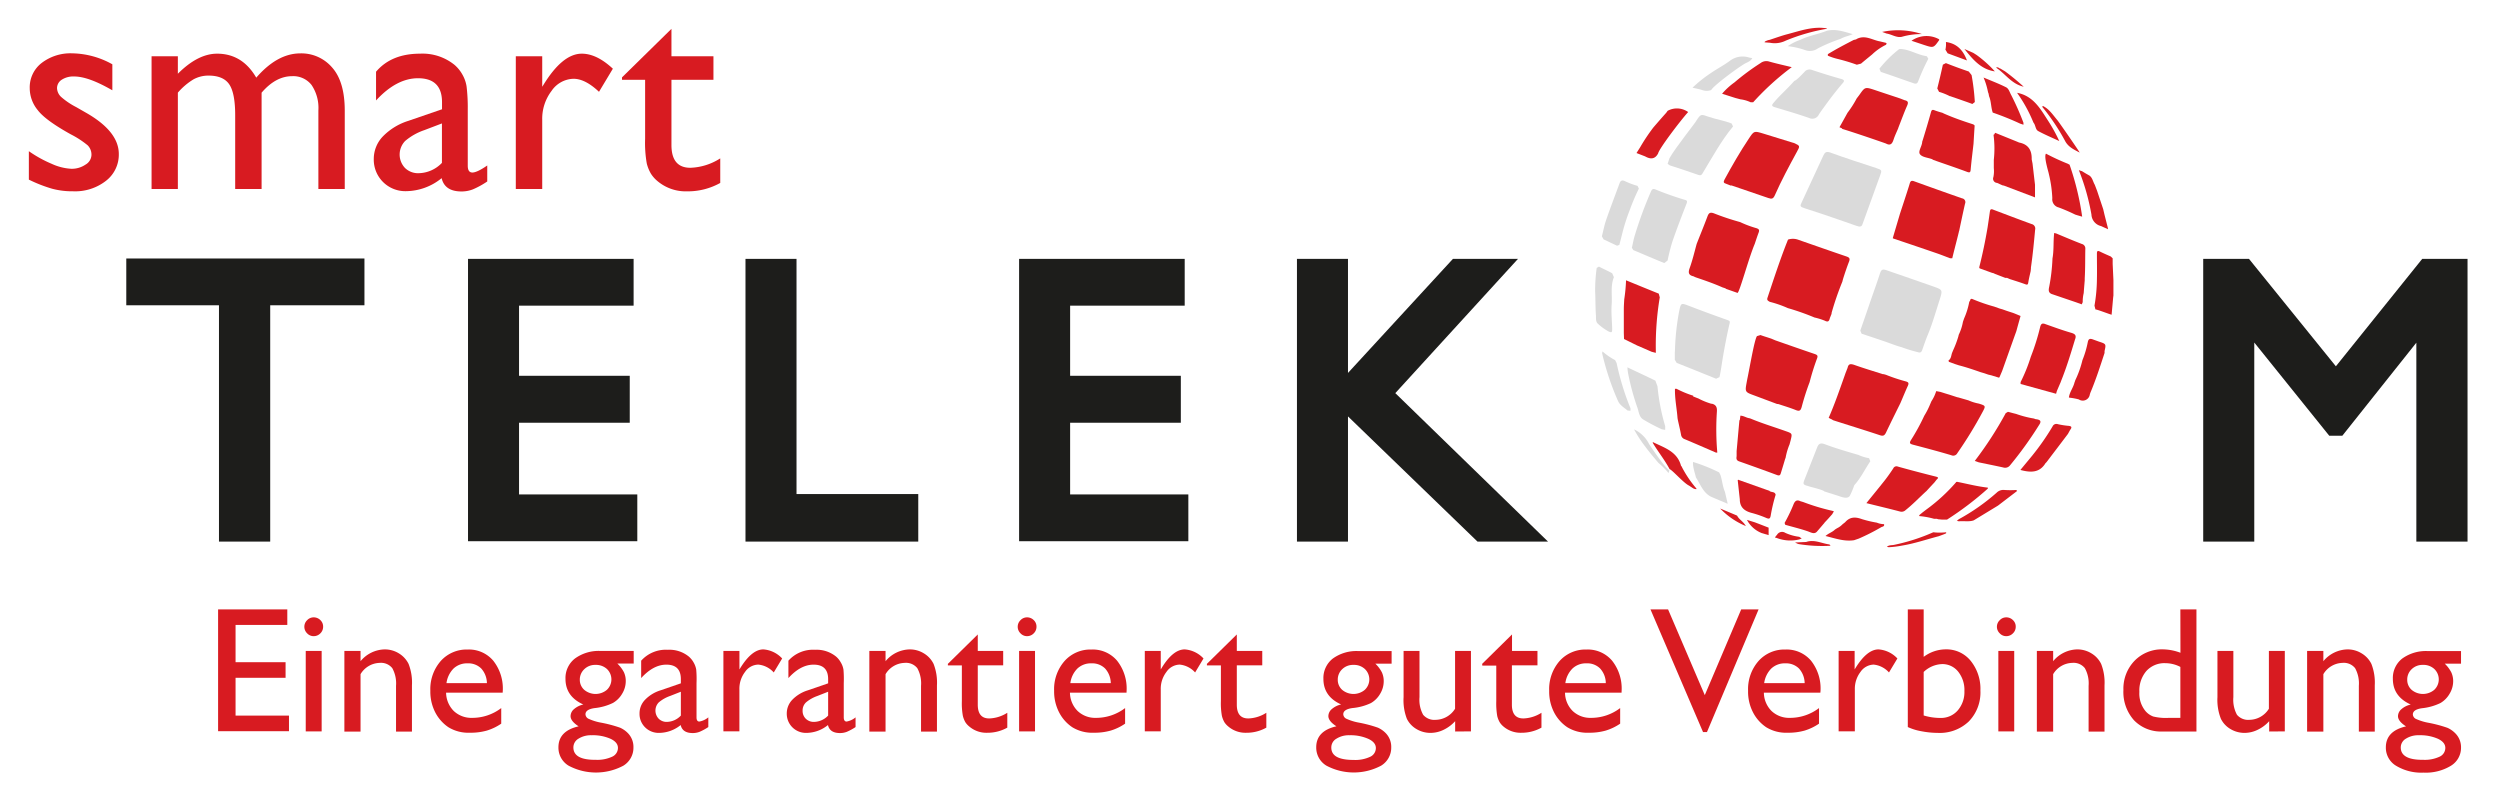 <?xml version="1.0" encoding="UTF-8"?>
<svg xmlns="http://www.w3.org/2000/svg" id="Ebene_1" data-name="Ebene 1" viewBox="0 0 595.28 190.95">
  <defs>
    <style>.cls-1,.cls-4{fill:#d81b21;}.cls-2{fill:#1d1d1b;}.cls-3{fill:#dadada;}.cls-3,.cls-4{fill-rule:evenodd;}.cls-5{fill:none;}</style>
  </defs>
  <path class="cls-1" d="M6.87,42.77V36a29.13,29.13,0,0,0,5.42,3A12.76,12.76,0,0,0,17,40.19a5.79,5.79,0,0,0,3.37-1,2.76,2.76,0,0,0,1.41-2.3,3.14,3.14,0,0,0-.91-2.29A21.8,21.8,0,0,0,16.88,32Q10.82,28.64,9,26.24A8.25,8.25,0,0,1,7.08,21a7.32,7.32,0,0,1,2.83-6,11.28,11.28,0,0,1,7.31-2.3,20.16,20.16,0,0,1,9.53,2.61v6.19C23,19.34,20,18.21,17.63,18.21a5.06,5.06,0,0,0-2.94.78A2.39,2.39,0,0,0,13.58,21a3,3,0,0,0,1,2.1,17.39,17.39,0,0,0,3.56,2.4l2.23,1.28q7.92,4.47,7.92,9.9a7.87,7.87,0,0,1-3.05,6.37,11.91,11.91,0,0,1-7.82,2.5,18.66,18.66,0,0,1-5-.61A34,34,0,0,1,6.87,42.77Z"></path>
  <path class="cls-1" d="M62.29,22.07V45H56V27.43q0-5.26-1.41-7.34T49.67,18a7.4,7.4,0,0,0-3.59.89,15.61,15.61,0,0,0-3.73,3.17V45H36.09V13.4h6.26v4.16q4.77-4.78,9.35-4.78,6,0,9.32,5.71,5-5.77,10.49-5.78a9.65,9.65,0,0,1,7.58,3.37q3,3.38,3,10.28V45H75.81V26.29a9.75,9.75,0,0,0-1.62-6.05,5.52,5.52,0,0,0-4.64-2.1Q65.66,18.14,62.29,22.07Z"></path>
  <path class="cls-1" d="M111.38,26V39.47c0,1.07.37,1.61,1.1,1.61s1.94-.56,3.54-1.68v3.81a20.13,20.13,0,0,1-3.42,1.88,7.48,7.48,0,0,1-2.7.5q-4,0-4.74-3.17a13.59,13.59,0,0,1-8.5,3.1A7.5,7.5,0,0,1,89,37.85a7.73,7.73,0,0,1,2.15-5.35,14.58,14.58,0,0,1,6.1-3.73l8-2.75V24.33c0-3.8-1.91-5.7-5.71-5.7q-5.13,0-10,5.29V17.08q3.65-4.3,10.48-4.3a12.09,12.09,0,0,1,8.22,2.68,8.53,8.53,0,0,1,1.86,2.29,8.25,8.25,0,0,1,1,2.85A42.41,42.41,0,0,1,111.38,26Zm-6.15,12.76V29.39L101,31a14,14,0,0,0-4.52,2.56A4.64,4.64,0,0,0,96.44,40a4.42,4.42,0,0,0,3.25,1.24A7.86,7.86,0,0,0,105.23,38.78Z"></path>
  <path class="cls-1" d="M129.11,13.4v7.26l.35-.55q4.53-7.33,9.07-7.33c2.37,0,4.83,1.19,7.4,3.58l-3.3,5.5c-2.18-2.06-4.2-3.1-6.06-3.1a6.51,6.51,0,0,0-5.24,2.89,10.92,10.92,0,0,0-2.22,6.85V45h-6.29V13.4Z"></path>
  <path class="cls-1" d="M148.11,18.42,159.88,6.87V13.4h10V19h-10V34.52q0,5.43,4.5,5.43a14,14,0,0,0,7.12-2.24v5.85a15.84,15.84,0,0,1-7.88,2,10.45,10.45,0,0,1-7.15-2.51A7.46,7.46,0,0,1,155,41.37a9.19,9.19,0,0,1-1-2.47,28.16,28.16,0,0,1-.39-5.83V19h-5.51Z"></path>
  <polygon class="cls-2" points="30.07 72.69 52.14 72.69 52.14 128.96 64.34 128.96 64.34 72.69 86.78 72.69 86.78 61.55 30.07 61.55 30.07 72.69"></polygon>
  <polygon class="cls-2" points="123.59 100.66 149.95 100.66 149.95 89.48 123.59 89.48 123.59 72.78 150.87 72.78 150.87 61.64 111.44 61.64 111.44 128.87 151.75 128.87 151.75 117.73 123.59 117.73 123.59 100.66"></polygon>
  <polygon class="cls-2" points="189.66 61.64 177.51 61.64 177.51 128.96 218.65 128.96 218.65 117.64 189.66 117.64 189.66 61.64"></polygon>
  <polygon class="cls-2" points="254.81 100.66 281.17 100.66 281.17 89.48 254.81 89.48 254.81 72.78 282.09 72.78 282.09 61.64 242.66 61.64 242.66 128.87 282.96 128.87 282.96 117.73 254.81 117.73 254.81 100.66"></polygon>
  <polygon class="cls-2" points="361.45 61.64 345.96 61.64 320.97 88.8 320.97 61.64 308.82 61.64 308.82 128.96 320.97 128.96 320.97 99.15 351.81 128.96 368.6 128.96 332.24 93.61 361.45 61.64"></polygon>
  <polygon class="cls-2" points="576.76 61.64 556.2 87.22 535.51 61.64 524.61 61.64 524.61 128.96 536.77 128.96 536.77 81.56 554.62 103.75 557.74 103.75 575.36 81.6 575.36 128.96 587.55 128.96 587.55 61.64 576.76 61.64"></polygon>
  <path class="cls-3" d="M456.87,83.91a36.73,36.73,0,0,1-4.11-1.25c-1.47-.39-2.88-1-4.32-1.47-1.72-.59-3.45-1.16-5.17-1.73l-.31-.75c.78-2.22,1.54-4.44,2.3-6.66s1.57-4.42,2.29-6.66c.38-1.21.61-1.41,1.79-1q5.49,1.89,11,3.82c2.17.77,2.24.81,1.59,2.93C461,74,460.17,77,459,79.8c-.46,1.12-.85,2.28-1.26,3.43-.15.43-.32.81-.88.68"></path>
  <path class="cls-3" d="M442.52,53.89l-.43-.1c-2.81-1-5.62-1.95-8.43-2.91-1.29-.44-2.59-.84-3.87-1.26s-1.22-.53-.72-1.58l5.09-11c.35-.75.69-1.07,1.71-.7,3.59,1.33,7.25,2.47,10.88,3.68,1.4.47,1.4.51.88,1.9q-2.1,5.73-4.16,11.5c-.15.44-.35.58-1,.51"></path>
  <path class="cls-3" d="M398.82,83.77a58.47,58.47,0,0,1,1-9.61c.45-2.11.44-2.06,2.46-1.29,3,1.16,6.06,2.27,9.1,3.36.47.17.59.29.45.82-.63,2.67-1.13,5.35-1.59,8-.27,1.58-.46,3.18-.81,4.75l-.81.38c-3.12-1.26-6.24-2.53-9.38-3.77l-.45-.75c0-.65,0-1.3,0-1.94"></path>
  <path class="cls-3" d="M388.57,59c.25-1.1.43-2.15.75-3.13a94.35,94.35,0,0,1,3.84-10.38c.29-.59.63-.53,1-.39a73.38,73.38,0,0,0,7.08,2.5c.48.14.56.31.36.85-1.17,3-2.32,6-3.36,9a44.3,44.3,0,0,0-1.16,4.57l-.79.62c-2.47-1-4.92-2.06-7.38-3.09Z"></path>
  <path class="cls-3" d="M434.35,117c0-.23-2.3-.85-3.25-1.08l-.61-.2c-1.15-.3-1.23-.45-.81-1.53l3-7.64c.32-.81.72-1.18,1.78-.8,2.63,1,5.35,1.78,8.05,2.57a9.72,9.72,0,0,0,2.54.78l.29.74c-1.29,1.89-2.26,4-3.82,5.7a18.57,18.57,0,0,1-1,2.41c-.4.84-1.48.61-2.7.15Z"></path>
  <path class="cls-3" d="M397.52,37.68c1.45-2.6,6.49-8.82,6.5-9.1,1-1.47,1-1.41,2.84-.77s3.69.89,5.46,1.59l.34.71c-2.8,3.38-4.88,7.23-7.16,11-.24.4-.4.78-1.07.55-2.26-.8-4.54-1.53-6.82-2.28l-.53-.36Z"></path>
  <path class="cls-3" d="M429.69,17.08a1.58,1.58,0,0,1,1.75-.43c2.3.77,4.63,1.49,7,2.16.8.23.75.51.32,1-1.45,1.69-2.81,3.45-4.11,5.25-.52.73-1.07,1.44-1.55,2.2a1.72,1.72,0,0,1-2.33.83c-2.66-.93-5.38-1.72-8.09-2.54-.64-.2-1-.36-.37-1.07,1.53-1.85,3.37-3.4,4.94-5.22.58-.13,2.05-1.78,2.48-2.19"></path>
  <path class="cls-3" d="M387.49,87.46c2.29,1.09,4.5,2.11,6.68,3.18l.5,1.36a49,49,0,0,0,1.83,9.46l0,.9-.8-.14a45.29,45.29,0,0,1-4.47-2.36c-1-.64-1-1.94-1.42-3a59.34,59.34,0,0,1-2.15-8,11.75,11.75,0,0,1-.15-1.46"></path>
  <path class="cls-3" d="M381.43,56.27c.34-1.35.6-2.73,1.05-4,1-2.89,2.09-5.73,3.14-8.58.21-.59.51-.89,1.21-.6a18,18,0,0,0,3.09,1.17l.31.65A50.13,50.13,0,0,0,388.07,50a45.14,45.14,0,0,0-1.82,5.71l-.66,2.6-.55.2L381.83,57Z"></path>
  <path class="cls-3" d="M452.54,11.66c1.93.1,3.61,1.12,5.45,1.57l.84.18.32.6a48.51,48.51,0,0,0-2.41,5.36c-.24.64-.62.61-1.1.45-2.6-.9-5.2-1.84-7.8-2.7l-.33-.76a27.75,27.75,0,0,1,4.71-4.67Z"></path>
  <path class="cls-3" d="M384.29,66c-.85,2.08-.37,4.33-.53,6.5-.15,1.89.08,3.86.12,5.81,0,.79-.07,1-.92.58a12.73,12.73,0,0,1-2.51-1.83c-.54-.5-.39-1.35-.44-2-.14-1.89-.09-3.8-.19-5.7a39.94,39.94,0,0,1,.37-5.56l.54-.32c1,.54,2.1,1,3.15,1.59Z"></path>
  <path class="cls-3" d="M403.15,110a40.54,40.54,0,0,1,6.2,2.49l.32.64c.42,1.33.51,2.74,1.06,4l.66,2.83c-1.26-.53-2.52-1.05-3.76-1.59-1.78-.77-2.51-2.45-3.39-4l-.44-.73c0-.31-.86-2.68-.65-3.67"></path>
  <path class="cls-3" d="M417.24,13.84c-.4.8-1.26,1-1.93,1.4-2.35,1.46-7.48,5.35-7.83,6.19a3.09,3.09,0,0,1-2.2,0c-.71-.22-1.44-.36-2.27-.55a31,31,0,0,1,4.36-3.48c1.46-1,3.06-1.84,4.5-2.89a5,5,0,0,1,4.64-.8Z"></path>
  <path class="cls-3" d="M425.68,11a11.52,11.52,0,0,1,3-1.51c2-1,4.26-1.33,6.33-2.17,2.08-.49,4,.19,6.15.81-1.07.49-1.81.52-2.92,1.13a39.15,39.15,0,0,0-5.37,2.26,3.29,3.29,0,0,1-3.1.39,18.14,18.14,0,0,0-4.08-.91"></path>
  <path class="cls-3" d="M381.58,83.68a14.94,14.94,0,0,0,3,2.07l.36.71a62.05,62.05,0,0,0,3.3,10.77v.58l-.7-.06c-.81-.7-1.82-1.24-2.27-2.27a62.49,62.49,0,0,1-3.79-11.4Z"></path>
  <path class="cls-3" d="M389.07,102.23a7.69,7.69,0,0,1,3.52,3.34c.2.44,2.51,3.75,3.47,4.93a11.54,11.54,0,0,0,1.43,1.52l-.19.62a17.91,17.91,0,0,0-2.38-2.39c-.08-.07-2.53-3-3.12-3.85a30.14,30.14,0,0,1-2.72-4.17Z"></path>
  <path class="cls-4" d="M432,75.58a58.18,58.18,0,0,0-5.86-2.09l-.42-.12a26.29,26.29,0,0,0-4.32-1.5h0c-.36-.24-.76-.34-.53-1,1.49-4.46,3.11-9.45,4.88-13.82a3.74,3.74,0,0,1,2.55.08c3.79,1.32,7.57,2.65,11.37,3.94.7.24.89.5.61,1.22-.53,1.36-1,2.77-1.44,4.17l-.16.62a70.24,70.24,0,0,0-2.56,7.44l0,.2-.4,1c-.17.69-.37,1.08-1.22.64a15.48,15.48,0,0,0-2.45-.76"></path>
  <path class="cls-4" d="M466.47,55c0,.2-1.15,4.52-1.61,6.49l-.54,0c-1-.38-2-.78-3-1.13q-5.24-1.8-10.49-3.56l-.14-.09c.54-1.86,1.1-3.72,1.65-5.59h0c0-.07,1.88-5.67,2.4-7.45.17-.58.42-.72,1-.52q5.71,2.07,11.46,4.08a.91.91,0,0,1,.7,1.27c-.5,2.17-.95,4.35-1.41,6.52"></path>
  <path class="cls-4" d="M423.3,96.19l-.17,0-5.34-2c-2.3-.84-2.31-.83-1.88-3.18l.14-.75c.55-2.56,1.71-9.48,2.31-10.23l.83-.25c.7.26,1.41.47,2.11.7l.45.15,1,.42c3.13,1.09,6.24,2.19,9.38,3.25.6.21.76.41.55,1A56.19,56.19,0,0,0,430.89,91h0A58,58,0,0,0,429,96.92c-.24.81-.49,1.08-1.37.73-1.4-.56-2.85-1-4.28-1.46"></path>
  <path class="cls-4" d="M410.94,68.69l-.82-.27c-2-.89-4.05-1.6-6.11-2.3l-.39-.14-.38-.19c-1.07-.23-1.32-.77-.95-1.84C403,62,403.47,60,404,58.07v0c.86-2.19,1.76-4.37,2.58-6.57.32-.86.7-1,1.56-.69a59.48,59.48,0,0,0,6.21,2.07h0a24.74,24.74,0,0,0,3.9,1.46c.64.22.72.47.49,1.08-.33.86-.91,2.64-.91,2.64-1.44,3.37-3.57,11.39-4.1,11.69l-2.84-1"></path>
  <path class="cls-4" d="M448.42,89.06l.64.18a40.72,40.72,0,0,0,4.79,1.59c.58.19.71.38.45,1-.63,1.37-1.19,2.77-1.79,4.15-1.14,2.32-2.3,4.63-3.42,7-.33.68-.64.93-1.46.65-3.68-1.23-7.4-2.36-11.09-3.55l-1.11-.59c1.46-3.33,2.63-6.76,3.85-10.19l.14-.41.51-1.3c.21-.94.64-1,1.52-.73,2.3.82,4.64,1.52,7,2.27"></path>
  <path class="cls-4" d="M472.47,88.87l-.86-.25c-1.71-.6-3.42-1.18-5.17-1.63l-.89-.29-1.5-.54h0l-.08-.3-.05,0v0c.7-.43.66-1.22.9-1.86l.26-.63a23.84,23.84,0,0,0,1.23-3.27l.09-.39a11.88,11.88,0,0,0,1-3.08l.28-.81a17.42,17.42,0,0,0,1.23-4c.3-.13.12-.78.69-.64A40.87,40.87,0,0,0,474.83,73l1.32.47.64.18,1.1.39.86.28.59.19c.63.24,1.25.51,1.78.73-.35,1.23-.68,2.42-1,3.6-1.14,3.17-2.26,6.34-3.39,9.51l-.64,1.5-.15.07-1.79-.55-.73-.17Z"></path>
  <path class="cls-4" d="M412.25,44.18l-.07,0h-.09l-1.1-.43c-.59-.17-.67-.41-.36-1,1.8-3.31,3.68-6.59,5.78-9.73,1.25-1.88,1.24-1.88,3.43-1.22l6.9,2.13.43.12c1.47.67,1.49.68.66,2.16C426,39.57,424.15,43,422.61,46.5c-.39.87-.75.93-1.58.64-2.91-1-5.85-2-8.78-3"></path>
  <path class="cls-4" d="M474.85,65.1l-.57-.15-2.9-1.05-.11-.22c.8-3.15,1.46-6.34,2-9.54.19-1.25.37-2.49.54-3.73.07-.47.19-.73.76-.5,3.05,1.16,6.11,2.32,9.18,3.44a1.1,1.1,0,0,1,.84,1.34c-.28,3-.56,6-1,9l0,.21-.06.65c-.2.89-.42,1.78-.57,2.69-.08.54-.22.63-.74.43-1.2-.44-2.43-.82-3.64-1.21l-.69-.3-.2,0-.22,0-2.6-1"></path>
  <path class="cls-4" d="M464.24,94l1.75.57.4.09,2.32.67a11.07,11.07,0,0,0,2.47.77c1.69.53,1.69.53.81,2.15a98.39,98.39,0,0,1-5.93,9.66,1.09,1.09,0,0,1-1.42.49c-3-.9-6.09-1.71-9.16-2.52-.74-.2-.89-.4-.43-1.13A50.53,50.53,0,0,0,458.19,99a18.66,18.66,0,0,0,1.43-2.82l.28-.65a8.76,8.76,0,0,0,1-2l.14-.4,1,.19,1.3.41Z"></path>
  <path class="cls-4" d="M438.67,30.58l-.22-.08-.18-.09L438,30.3c.65-1.15,1.28-2.29,1.92-3.45l0,0a24.34,24.34,0,0,0,2.18-3.41l.59-.77c1.4-2,1.39-2,3.74-1.23,2,.68,4,1.33,6,2l1.08.42c.84.17.94.54.59,1.32-.75,1.7-1.38,3.46-2.06,5.18l-.06.2c-.36.87-.79,1.74-1.08,2.63s-.67,1.61-1.8,1c-.08-.05-7.37-2.58-10.53-3.52"></path>
  <path class="cls-4" d="M462.94,27.07c2.28,1,4.59,1.8,6.94,2.55l.31.26c-.1,1.45-.18,2.88-.27,4.34-.23,2.07-.5,4.12-.68,6.19-.06.71-.29.72-.87.51-2.66-1-5.33-1.88-8-2.83l-.37-.21c-1-.36-2.28-.44-2.82-1.14s.5-1.92.52-3c.05-.05,1.58-5.13,2.08-7,.15-.55.33-.7.88-.47a18.55,18.55,0,0,0,1.83.58Z"></path>
  <path class="cls-4" d="M490.81,90.61l-.14.39-.91,2.11-.18.65-8.45-2.33,0-.45a39.15,39.15,0,0,0,2.42-6,53.47,53.47,0,0,0,2.23-7.09c.21-.86.54-1,1.32-.69,2,.71,3.92,1.41,5.93,2,.95.26,1.49.56,1.06,1.62-1,3.31-2,6.62-3.3,9.85"></path>
  <path class="cls-4" d="M414.26,100.1l.15-1.12c.79,0,1.42.52,2.18.61l.2.06c2.74,1.15,5.57,2,8.38,3,1.6.56,1.6.56,1.21,2.17l-.27,1a15.22,15.22,0,0,0-.94,3.2l0,0-.11.26c-.32,1.1-.66,2.2-1,3.31-.15.51-.29.76-.94.52-3-1.12-6-2.19-9-3.25-.69-.23-.7-.68-.61-1.23v-.43l0-.8c.23-2.46.44-4.93.67-7.4"></path>
  <path class="cls-4" d="M386.7,80.75l-.05-1.48c0-1.87,0-3.75,0-5.62,0-.78.06-1.58.1-2.36a38.28,38.28,0,0,0,.43-4.55h0c2.6,1.07,5.19,2.13,7.79,3.18l.24.89a69.79,69.79,0,0,0-.94,12.58l0,.63-1-.26-3-1.31-.42-.17-3.07-1.52"></path>
  <path class="cls-4" d="M494.39,72,488.51,70c-.82-.35-.72-1-.58-1.67a44.28,44.28,0,0,0,.79-6.79c.37-2,.16-4,.41-6.07l.5.13c2,.84,4,1.69,6.08,2.49a1.1,1.1,0,0,1,.83,1.19c-.05,2.33,0,4.67-.14,7l0,.46-.18,2.16-.06.87a8.75,8.75,0,0,0-.24,2.17l-.23.53Z"></path>
  <path class="cls-4" d="M484.59,99.78l.44.07c1,.18,1,.63.48,1.38a88.36,88.36,0,0,1-6.87,9.54,1.48,1.48,0,0,1-1.68.53c-1.93-.42-3.86-.81-5.79-1.21l-.95-.34a86.83,86.83,0,0,0,7.38-11.39l.52-.3,1.26.33.68.17a24.71,24.71,0,0,0,3.68,1l.59.1Z"></path>
  <path class="cls-4" d="M474.81,32.06l.26-.44,5.21,2.11.49.21c2.21.42,3.06,1.85,3,4l.2,1c.2,1.69.39,3.38.59,5.05l0,.58V47l-7.38-2.8-.39-.08-1.26-.57a1,1,0,0,1-.88-1.38,7,7,0,0,0,.1-2.14l0-.66,0-.44,0-.86a25,25,0,0,0-.07-6"></path>
  <path class="cls-4" d="M403.15,94.39l.18.07.67.27.4.15a16.56,16.56,0,0,0,3.09,1.26l.17,0c1,.26,1.23.91,1.15,1.91a63.08,63.08,0,0,0,.1,9.72l-.32,0c-2.46-1.07-4.93-2.14-7.4-3.18a1.3,1.3,0,0,1-.91-1.06c-.22-1.2-.51-2.37-.77-3.56l-.07-.4c-.17-2.33-.67-4.62-.61-7l.36,0a24.41,24.41,0,0,0,4,1.66"></path>
  <path class="cls-4" d="M458.62,117c-1.62,1.48-3.13,3.07-4.85,4.44a1.38,1.38,0,0,1-1.36.36c-2.64-.7-5.29-1.32-8-2,1.49-1.85,2.92-3.58,4.32-5.35.73-.93,1.41-1.9,2.07-2.9a.84.84,0,0,1,1.11-.45c3,.84,6,1.62,9.06,2.39.68.17.57.36.16.72l-.53.68c-.65.69-1.31,1.4-1.95,2.1"></path>
  <path class="cls-4" d="M413.18,23.32l-3.13-1A16.3,16.3,0,0,1,413,19.62,56.54,56.54,0,0,1,419.24,15a2.25,2.25,0,0,1,2-.35c1.74.49,3.49.88,5.4,1.34a63.51,63.51,0,0,0-9.19,8.36l-.6,0a8,8,0,0,0-2.43-.7Z"></path>
  <path class="cls-4" d="M492.79,39.22a65.32,65.32,0,0,1,3,12.37l-1.2-.35-.45-.14a42.36,42.36,0,0,0-3.93-1.7,2,2,0,0,1-1.53-2.21,29.6,29.6,0,0,0-.84-5.83c0-.21-1.26-4.12-.66-4.77a52.94,52.94,0,0,0,5.19,2.4Z"></path>
  <path class="cls-4" d="M465.75,114.8l.23-.08c2.44.48,4.86,1.12,7.35,1.39l0,.23a75.07,75.07,0,0,1-9.73,7.39l-.7,0-.4,0-1-.09-.32-.11-.66,0a18.56,18.56,0,0,0-3.48-.64l0,0-.07-.2.78-.65.86-.66h0a42.26,42.26,0,0,0,7.12-6.51"></path>
  <path class="cls-4" d="M494,91l.15-.46a23.56,23.56,0,0,0,1.7-4.77,23.29,23.29,0,0,0,1.28-4.32c.17-.79.5-.86,1.13-.66l1.49.54c1.75.57,1.75.57,1.37,2.27l0,.44c-1.05,3.2-2.08,6.42-3.4,9.53l-.11.36A1.69,1.69,0,0,1,495,95.11a14.09,14.09,0,0,0-2.17-.41l-.2-.06c.17-1.31,1.07-2.36,1.35-3.64"></path>
  <path class="cls-4" d="M464.31,22.92a14.29,14.29,0,0,0-2.6-1.05l-.42-.8c.47-1.89.92-3.76,1.33-5.67l.72-.37c1.81.71,3.62,1.38,5.45,2l.67.85a53.79,53.79,0,0,1,.77,6.42l-.59.46c-1.07-.41-2.16-.77-3.24-1.16l-2.09-.72"></path>
  <path class="cls-4" d="M389.67,36.44l.88-1.39a44.73,44.73,0,0,1,3.12-4.68s2-2.33,3.06-3.49l.35-.49a4.6,4.6,0,0,1,4.89.29c-2,2.23-6.93,8.75-7.15,9.85h0c-.76,1.44-1.86,1.41-3.11.7Z"></path>
  <path class="cls-4" d="M498.72,72.78a37.81,37.81,0,0,0,.58-6.19c.05-2,0-4.08,0-6.14,0-.68.14-.85.78-.52.83.41,1.68.77,2.53,1.15l.44.43,0,.21,0,1.1c.06,1.3.12,2.6.18,3.88,0,.8,0,1.59,0,2.39l0,.64v.46l0,.18-.06.45c-.12,1.35-.24,2.7-.37,4.12-.59-.15-3.48-1.28-3.85-1.26Z"></path>
  <path class="cls-4" d="M434.44,124.48l-1.84,2.15c-.65.65-1.4.13-2.29-.17-1.72-.58-3.47-1-5.22-1.5l-.16-.44a37.45,37.45,0,0,0,2.05-4.23c.32-.84.71-1.45,1.73-.94l.65.19a50.27,50.27,0,0,0,6.9,2.08l.41.13-.4.69c-.61.69-1.21,1.37-1.83,2"></path>
  <path class="cls-4" d="M421.35,116.92c.44.36,1.28.08,1.45.89a39.19,39.19,0,0,0-1.18,5c-.14.74-.4.78-1,.54a25.59,25.59,0,0,0-3.35-1.17c-1.72-.42-2.93-1.23-3-3.14l0-.14c-.17-1.51-.33-3-.5-4.57l.1-.1,7.55,2.68"></path>
  <path class="cls-4" d="M487.17,110.19l-.09.06c-1.45,2.41-3.61,2.29-6,1.65l2.66-3.22a58,58,0,0,0,5-7.14A1,1,0,0,1,490,101a18.12,18.12,0,0,0,2.45.39c.81.07,1,.31.46,1l-.51.93,0,0c-1.68,2.23-3.37,4.44-5.05,6.66Z"></path>
  <path class="cls-4" d="M442.14,9.26c2-1,3.66.27,5.47.59l1.44.34h0l.2.2-.19.28a13.16,13.16,0,0,0-3.29,2.3c-.88.73-1.78,1.45-2.64,2.18l-1,.26A45.25,45.25,0,0,0,437.43,14a14.23,14.23,0,0,1-2.2-.74l0-.36c2-1.23,4.08-2.31,6.16-3.39l.58-.13.15-.11Z"></path>
  <path class="cls-4" d="M473.31,21.65a16.52,16.52,0,0,0-1-3.19c1.94.82,3.7,1.48,5.37,2.33.65.33.85,1.21,1.22,1.86a63.39,63.39,0,0,1,2.91,6.59v.46l-.66-.22-.17-.06a67.42,67.42,0,0,0-6.48-2.61c-.45-1.26-.35-2.65-.88-3.89l-.12-.64-.11-.28Z"></path>
  <path class="cls-4" d="M441.48,128.63c-2.33.36-4.48-.44-6.81-1,.79-.7,1.69-.93,2.29-1.57l.22-.11.16-.13a4.62,4.62,0,0,0,1.41-1l.59-.46c1.14-1.32,2.45-1.32,4-.75a27.07,27.07,0,0,0,3.56.84,4.6,4.6,0,0,0,1.71.36c.17.6-.43.57-.7.74a49.16,49.16,0,0,1-5.32,2.7Z"></path>
  <path class="cls-4" d="M500.29,53.83A2.94,2.94,0,0,1,498,51.1a53.38,53.38,0,0,0-3-10.58l.75.24.95.58.83.47c.73.54.83,1.47,1.26,2.18l.56,1.47,1.45,4.35.3,1.29.78,3.06.07.43Z"></path>
  <path class="cls-4" d="M484.11,29a34.94,34.94,0,0,0-3.82-6.9c3.83.72,5.52,3.76,7.36,6.61a38.17,38.17,0,0,1,2.69,4.88c-1.76-.82-3.43-1.52-5-2.37-.72-.38-.61-1.41-1.13-2Z"></path>
  <path class="cls-4" d="M466.4,123.64a49,49,0,0,0,9-6.3,2.28,2.28,0,0,1,1.9-.67,20.13,20.13,0,0,0,2.8,0l.2.24-4.54,3.47-.26.16-5.41,3.29-.17.09c-1.14.37-2.3.09-3.47.21l-.5-.1Z"></path>
  <path class="cls-4" d="M403.6,116.45l-.4-.15-1-.66c-1.31-.61-4-3.74-4.65-3.93-1.15-2.18-2.72-4.11-4-6.24v-.21c2.69,1.34,5.79,2.19,6.72,5.64l.2.25.07.18a26.63,26.63,0,0,0,3.4,5v.14Z"></path>
  <path class="cls-5" d="M451.24,126.05a3.34,3.34,0,0,1,2.56-.17l4.1.64-.69.45a54,54,0,0,1-9.43,3l-.43,0-.65,0h-.21l-.88-.07-.07-.07-.1,0-.49-.07-.2,0-.47-.05-.36-.1-1-.21c1.55-.67,3.11-.86,4.43-1.63h0a4.88,4.88,0,0,0,1.51-.55l.17-.13a7.84,7.84,0,0,0,2.19-1.08Z"></path>
  <path class="cls-4" d="M435,6.85a45.8,45.8,0,0,0-9.8,2.83,5.88,5.88,0,0,1-3.75.5l-1.28-.1,0-.09.18-.16.39-.17.31-.11.32-.06c1.45-.47,2.87-1,4.32-1.37,3-.79,6-1.9,9.28-1.37Z"></path>
  <path class="cls-4" d="M495.18,36.32c-1.38-.72-2.76-1.33-3.53-2.89a50.78,50.78,0,0,0-5.38-8l.17-.2c1.52.74,2.39,2.15,3.44,3.38.28.32,4,5.66,5.27,7.62Z"></path>
  <path class="cls-4" d="M449.29,130.21c.48-.46,1.13-.35,1.7-.47a46,46,0,0,0,9.35-3l.64.06a14.78,14.78,0,0,0,2.4-.06l.05.17-.06.09-.42.19-1.31.49c-2.86.74-5.67,1.72-8.62,2.21a22.75,22.75,0,0,1-3.29.41Z"></path>
  <path class="cls-4" d="M470.62,13.07A27.93,27.93,0,0,1,475,17c-3.37-.49-5.3-2.93-7.25-5.33l2.09.91Z"></path>
  <path class="cls-4" d="M419.43,126.91a6.77,6.77,0,0,1-3.46-3.12l1.87.58h0c1.09.41,2.18.84,3.29,1.27l0,.88,0,.9-1.71-.5"></path>
  <path class="cls-4" d="M423.1,127.4a1.39,1.39,0,0,1,2-.52,11.42,11.42,0,0,0,3.31.94l.59.38-.12.07-.43.17a9,9,0,0,1-5.41-.35l-.4-.09.24-.4Z"></path>
  <path class="cls-4" d="M428,129.46l-.59-.29,2.66-.12c1.93-.67,3.71.36,5.55.59l.26.31a34.78,34.78,0,0,1-7.56-.39Z"></path>
  <path class="cls-4" d="M413.65,122.82c.45.89,1.45,1.34,2.06,2.44a17.89,17.89,0,0,1-6.12-4.18l3.94,1.65Z"></path>
  <path class="cls-4" d="M477.44,17a54.37,54.37,0,0,1,4.43,3.65c-2.92-.66-4.35-3.07-6.59-4.55.55-.25.7.23,1,.21Z"></path>
  <path class="cls-4" d="M455.15,9.71a6.22,6.22,0,0,1,6.59-.35l0,.19c-1.34,1.89-1.34,1.89-3.58,1.16l-3-1"></path>
  <path class="cls-4" d="M468.32,14.38l-4.57-1.69-.52-.87a6.19,6.19,0,0,0,.12-1.82c2.6.36,4.08,1.93,5,4.38"></path>
  <path class="cls-4" d="M448.16,7.6a18.35,18.35,0,0,1,9.5.52,16.43,16.43,0,0,0-4.79.64c-1.26.29-2.41-.58-3.65-.77Z"></path>
  <path class="cls-1" d="M51.93,145.11H68.41v3.7H56.09v8.87H68v3.72H56.09v9H68.81v3.7H51.93Z"></path>
  <path class="cls-1" d="M74.67,147a2.24,2.24,0,0,1,1.61.65,2.11,2.11,0,0,1,.66,1.58,2.18,2.18,0,0,1-.66,1.58,2.22,2.22,0,0,1-1.61.67,2.12,2.12,0,0,1-1.54-.68,2.17,2.17,0,0,1-.66-1.57,2.14,2.14,0,0,1,.66-1.55A2.12,2.12,0,0,1,74.67,147ZM72.8,155h3.79v19.15H72.8Z"></path>
  <path class="cls-1" d="M85.85,155v2.44a7.63,7.63,0,0,1,5.77-2.81,6.34,6.34,0,0,1,3.33.93,6.08,6.08,0,0,1,2.34,2.53,12.23,12.23,0,0,1,.8,5.11v11H94.3v-10.9a7.53,7.53,0,0,0-.89-4.2,3.43,3.43,0,0,0-3-1.26,5.47,5.47,0,0,0-4.56,2.69v13.67H82V155Z"></path>
  <path class="cls-1" d="M119.69,164.94H106.22a6.31,6.31,0,0,0,1.84,4.37,6.12,6.12,0,0,0,4.39,1.62,11.33,11.33,0,0,0,6.9-2.33v3.71a12.42,12.42,0,0,1-3.46,1.66,14.23,14.23,0,0,1-4,.5,9.08,9.08,0,0,1-5.12-1.31,9.58,9.58,0,0,1-3.13-3.53,10.79,10.79,0,0,1-1.17-5.13,10.17,10.17,0,0,1,2.47-7.1,8.26,8.26,0,0,1,6.43-2.74,7.59,7.59,0,0,1,6.08,2.66,10.67,10.67,0,0,1,2.27,7.14Zm-13.38-2.27h9.63a5.32,5.32,0,0,0-1.35-3.49,4.36,4.36,0,0,0-3.25-1.23,4.67,4.67,0,0,0-3.34,1.23A6.09,6.09,0,0,0,106.31,162.67Z"></path>
  <path class="cls-1" d="M134.65,161.65a5.87,5.87,0,0,1,2.24-4.84A9.6,9.6,0,0,1,143,155h7.89v3H147a8,8,0,0,1,1.57,2.08,5,5,0,0,1,.43,2.14,5.75,5.75,0,0,1-.85,2.95,6,6,0,0,1-2.2,2.21,13.05,13.05,0,0,1-4.4,1.23c-1.43.21-2.14.7-2.14,1.48a1.26,1.26,0,0,0,.8,1.09,12.48,12.48,0,0,0,2.9.89,31.27,31.27,0,0,1,4.53,1.2,6,6,0,0,1,1.82,1.25,4.68,4.68,0,0,1,1.37,3.46,5,5,0,0,1-2.42,4.35,13.87,13.87,0,0,1-13,0,5,5,0,0,1-2.44-4.38q0-3.9,4.81-5-1.92-1.23-1.92-2.43a2.21,2.21,0,0,1,.82-1.67,5,5,0,0,1,2.22-1.1Q134.65,165.84,134.65,161.65Zm6.23,13.42a5.57,5.57,0,0,0-3.14.82,2.41,2.41,0,0,0-1.21,2.08q0,3,5.32,2.95a8.37,8.37,0,0,0,3.91-.74,2.29,2.29,0,0,0,1.38-2.09c0-.89-.58-1.61-1.75-2.17A10.42,10.42,0,0,0,140.88,175.07Zm.89-16.75a3.65,3.65,0,0,0-2.62,1,3.37,3.37,0,0,0-1.09,2.5,3.18,3.18,0,0,0,1.07,2.45,4.19,4.19,0,0,0,5.36,0,3.41,3.41,0,0,0,0-5A3.85,3.85,0,0,0,141.77,158.32Z"></path>
  <path class="cls-1" d="M165.85,162.67v8.14c0,.65.22,1,.67,1a4.61,4.61,0,0,0,2.14-1v2.31a12.59,12.59,0,0,1-2.07,1.13,4.54,4.54,0,0,1-1.64.3c-1.62,0-2.58-.63-2.87-1.91a8.23,8.23,0,0,1-5.14,1.87,4.55,4.55,0,0,1-3.33-1.32,4.48,4.48,0,0,1-1.33-3.32,4.64,4.64,0,0,1,1.3-3.23,8.7,8.7,0,0,1,3.69-2.26l4.85-1.67v-1q0-3.45-3.45-3.45-3.1,0-6,3.2v-4.14a7.88,7.88,0,0,1,6.35-2.6,7.31,7.31,0,0,1,5,1.62,5.19,5.19,0,0,1,1.13,1.39,5,5,0,0,1,.63,1.72A25.4,25.4,0,0,1,165.85,162.67Zm-3.73,7.72v-5.68l-2.54,1a8.42,8.42,0,0,0-2.73,1.55,2.8,2.8,0,0,0,0,3.88,2.66,2.66,0,0,0,2,.75A4.73,4.73,0,0,0,162.12,170.39Z"></path>
  <path class="cls-1" d="M176.07,155v4.4l.21-.34q2.75-4.43,5.49-4.43a6.76,6.76,0,0,1,4.47,2.16l-2,3.33a5.65,5.65,0,0,0-3.67-1.87,3.9,3.9,0,0,0-3.17,1.75,6.55,6.55,0,0,0-1.34,4.14v10h-3.81V155Z"></path>
  <path class="cls-1" d="M200.91,162.67v8.14c0,.65.23,1,.67,1a4.56,4.56,0,0,0,2.14-1v2.31a12.59,12.59,0,0,1-2.07,1.13,4.49,4.49,0,0,1-1.63.3c-1.62,0-2.58-.63-2.87-1.91a8.25,8.25,0,0,1-5.14,1.87,4.55,4.55,0,0,1-4.67-4.64,4.68,4.68,0,0,1,1.3-3.23,8.67,8.67,0,0,1,3.7-2.26l4.85-1.67v-1c0-2.3-1.16-3.45-3.46-3.45-2.07,0-4.07,1.07-6,3.2v-4.14a7.86,7.86,0,0,1,6.35-2.6,7.34,7.34,0,0,1,5,1.62,5,5,0,0,1,1.12,1.39,4.83,4.83,0,0,1,.64,1.72A26,26,0,0,1,200.91,162.67Zm-3.72,7.72v-5.68l-2.54,1a8.61,8.61,0,0,0-2.74,1.55,2.62,2.62,0,0,0-.8,1.95,2.58,2.58,0,0,0,.76,1.93,2.68,2.68,0,0,0,2,.75A4.76,4.76,0,0,0,197.19,170.39Z"></path>
  <path class="cls-1" d="M210.86,155v2.44a7.65,7.65,0,0,1,5.77-2.81,6.34,6.34,0,0,1,3.33.93,6,6,0,0,1,2.34,2.53,12.23,12.23,0,0,1,.8,5.11v11h-3.79v-10.9a7.53,7.53,0,0,0-.89-4.2,3.43,3.43,0,0,0-3-1.26,5.47,5.47,0,0,0-4.56,2.69v13.67H207V155Z"></path>
  <path class="cls-1" d="M225.7,158.07l7.12-7V155h6.05v3.42h-6.05v9.37q0,3.28,2.72,3.28a8.47,8.47,0,0,0,4.31-1.35v3.54a9.64,9.64,0,0,1-4.76,1.22,6.27,6.27,0,0,1-4.33-1.52,4.34,4.34,0,0,1-.9-1,5.93,5.93,0,0,1-.59-1.5,16.85,16.85,0,0,1-.24-3.53v-8.49H225.7Z"></path>
  <path class="cls-1" d="M244.53,147a2.24,2.24,0,0,1,1.61.65,2.11,2.11,0,0,1,.66,1.58,2.18,2.18,0,0,1-.66,1.58,2.22,2.22,0,0,1-1.61.67,2.12,2.12,0,0,1-1.54-.68,2.17,2.17,0,0,1-.66-1.57,2.14,2.14,0,0,1,.66-1.55A2.12,2.12,0,0,1,244.53,147ZM242.66,155h3.79v19.15h-3.79Z"></path>
  <path class="cls-1" d="M268.24,164.94H254.77a6.26,6.26,0,0,0,1.84,4.37,6.09,6.09,0,0,0,4.38,1.62,11.36,11.36,0,0,0,6.91-2.33v3.71a12.42,12.42,0,0,1-3.46,1.66,14.23,14.23,0,0,1-4,.5,9.08,9.08,0,0,1-5.12-1.31,9.49,9.49,0,0,1-3.13-3.53A10.79,10.79,0,0,1,251,164.5a10.17,10.17,0,0,1,2.48-7.1,8.25,8.25,0,0,1,6.43-2.74,7.59,7.59,0,0,1,6.08,2.66,10.67,10.67,0,0,1,2.27,7.14Zm-13.38-2.27h9.63a5.32,5.32,0,0,0-1.35-3.49,4.36,4.36,0,0,0-3.25-1.23,4.67,4.67,0,0,0-3.34,1.23A6,6,0,0,0,254.86,162.67Z"></path>
  <path class="cls-1" d="M276.39,155v4.4l.21-.34c1.83-3,3.67-4.43,5.5-4.43a6.78,6.78,0,0,1,4.47,2.16l-2,3.33a5.65,5.65,0,0,0-3.66-1.87,3.9,3.9,0,0,0-3.17,1.75,6.55,6.55,0,0,0-1.35,4.14v10h-3.8V155Z"></path>
  <path class="cls-1" d="M287.38,158.07l7.12-7V155h6.06v3.42H294.5v9.37q0,3.28,2.73,3.28a8.44,8.44,0,0,0,4.3-1.35v3.54a9.61,9.61,0,0,1-4.76,1.22,6.29,6.29,0,0,1-4.33-1.52,4.34,4.34,0,0,1-.9-1,5.93,5.93,0,0,1-.59-1.5,16.85,16.85,0,0,1-.24-3.53v-8.49h-3.33Z"></path>
  <path class="cls-1" d="M315.12,161.65a5.87,5.87,0,0,1,2.24-4.84,9.6,9.6,0,0,1,6.11-1.78h7.89v3h-3.87a7.89,7.89,0,0,1,1.56,2.08,5,5,0,0,1,.43,2.14,5.75,5.75,0,0,1-.85,2.95,6,6,0,0,1-2.2,2.21A13.05,13.05,0,0,1,322,168.6c-1.43.21-2.15.7-2.15,1.48a1.26,1.26,0,0,0,.8,1.09,12.48,12.48,0,0,0,2.9.89,31.27,31.27,0,0,1,4.53,1.2,6,6,0,0,1,1.82,1.25,4.68,4.68,0,0,1,1.37,3.46,5,5,0,0,1-2.42,4.35,13.87,13.87,0,0,1-13,0,5,5,0,0,1-2.44-4.38q0-3.9,4.81-5-1.92-1.23-1.92-2.43a2.24,2.24,0,0,1,.82-1.67,5,5,0,0,1,2.22-1.1Q315.12,165.84,315.12,161.65Zm6.23,13.42a5.53,5.53,0,0,0-3.13.82A2.4,2.4,0,0,0,317,178c0,2,1.77,2.95,5.33,2.95a8.32,8.32,0,0,0,3.9-.74,2.29,2.29,0,0,0,1.38-2.09c0-.89-.58-1.61-1.75-2.17A10.42,10.42,0,0,0,321.35,175.07Zm.89-16.75a3.66,3.66,0,0,0-2.62,1,3.36,3.36,0,0,0-1.08,2.5,3.17,3.17,0,0,0,1.06,2.45,4.19,4.19,0,0,0,5.36,0,3.41,3.41,0,0,0,0-5A3.81,3.81,0,0,0,322.24,158.32Z"></path>
  <path class="cls-1" d="M346.49,174.18v-2.46a9,9,0,0,1-2.76,2.06,7.16,7.16,0,0,1-3.09.73,6.46,6.46,0,0,1-3.34-.9,5.83,5.83,0,0,1-2.31-2.46,12.29,12.29,0,0,1-.78-5.15V155H338V166a7.42,7.42,0,0,0,.87,4.2,3.49,3.49,0,0,0,3,1.2,5.56,5.56,0,0,0,4.6-2.64V155h3.78v19.15Z"></path>
  <path class="cls-1" d="M352.92,158.07l7.11-7V155h6.06v3.42H360v9.37q0,3.28,2.73,3.28a8.5,8.5,0,0,0,4.31-1.35v3.54a9.67,9.67,0,0,1-4.77,1.22A6.29,6.29,0,0,1,358,173a4.3,4.3,0,0,1-.89-1,5.57,5.57,0,0,1-.6-1.5,17.83,17.83,0,0,1-.23-3.53v-8.49h-3.33Z"></path>
  <path class="cls-1" d="M386.11,164.94H372.65a6.22,6.22,0,0,0,1.84,4.37,6.08,6.08,0,0,0,4.38,1.62,11.36,11.36,0,0,0,6.91-2.33v3.71a12.47,12.47,0,0,1-3.47,1.66,14.16,14.16,0,0,1-4,.5,9.06,9.06,0,0,1-5.12-1.31,9.52,9.52,0,0,1-3.14-3.53,10.79,10.79,0,0,1-1.17-5.13,10.17,10.17,0,0,1,2.47-7.1,8.26,8.26,0,0,1,6.43-2.74,7.59,7.59,0,0,1,6.08,2.66,10.67,10.67,0,0,1,2.27,7.14Zm-13.38-2.27h9.63a5.22,5.22,0,0,0-1.35-3.49,4.33,4.33,0,0,0-3.25-1.23,4.64,4.64,0,0,0-3.33,1.23A6,6,0,0,0,372.73,162.67Z"></path>
  <path class="cls-1" d="M414.6,145.11h4.14l-12.29,29.2h-.94L393,145.11h4.19l8.74,20.41Z"></path>
  <path class="cls-1" d="M433.45,164.94H420a6.26,6.26,0,0,0,1.84,4.37,6.08,6.08,0,0,0,4.38,1.62,11.36,11.36,0,0,0,6.91-2.33v3.71a12.55,12.55,0,0,1-3.46,1.66,14.28,14.28,0,0,1-4,.5,9.06,9.06,0,0,1-5.12-1.31,9.49,9.49,0,0,1-3.13-3.53,10.67,10.67,0,0,1-1.18-5.13,10.17,10.17,0,0,1,2.48-7.1,8.25,8.25,0,0,1,6.43-2.74,7.61,7.61,0,0,1,6.08,2.66,10.67,10.67,0,0,1,2.26,7.14Zm-13.38-2.27h9.64a5.32,5.32,0,0,0-1.35-3.49,4.36,4.36,0,0,0-3.25-1.23,4.67,4.67,0,0,0-3.34,1.23A6.1,6.1,0,0,0,420.07,162.67Z"></path>
  <path class="cls-1" d="M441.61,155v4.4l.21-.34q2.74-4.43,5.49-4.43a6.8,6.8,0,0,1,4.48,2.16l-2,3.33a5.65,5.65,0,0,0-3.66-1.87A3.93,3.93,0,0,0,443,160a6.61,6.61,0,0,0-1.34,4.14v10H437.8V155Z"></path>
  <path class="cls-1" d="M454.27,145.11h3.78v11.3a8.79,8.79,0,0,1,5.25-1.79,7.41,7.41,0,0,1,5.95,2.74,10.62,10.62,0,0,1,2.31,7.06,9.91,9.91,0,0,1-2.76,7.36,10,10,0,0,1-7.37,2.73,21,21,0,0,1-3.91-.39,13.23,13.23,0,0,1-3.25-1ZM458.05,160v10.36a13.7,13.7,0,0,0,4,.59,5.25,5.25,0,0,0,4.11-1.79,6.69,6.69,0,0,0,1.59-4.6,7,7,0,0,0-1.49-4.64,4.78,4.78,0,0,0-3.88-1.79A6.69,6.69,0,0,0,458.05,160Z"></path>
  <path class="cls-1" d="M477.7,147a2.22,2.22,0,0,1,1.6.65,2.09,2.09,0,0,1,.67,1.58,2.15,2.15,0,0,1-.67,1.58,2.2,2.2,0,0,1-1.6.67,2.09,2.09,0,0,1-1.54-.68,2.14,2.14,0,0,1-.67-1.57,2.12,2.12,0,0,1,.67-1.55A2.09,2.09,0,0,1,477.7,147ZM475.83,155h3.78v19.15h-3.78Z"></path>
  <path class="cls-1" d="M488.88,155v2.44a7.61,7.61,0,0,1,5.76-2.81,6.34,6.34,0,0,1,3.33.93,6,6,0,0,1,2.34,2.53,12.23,12.23,0,0,1,.8,5.11v11h-3.79v-10.9a7.45,7.45,0,0,0-.89-4.2,3.43,3.43,0,0,0-3-1.26,5.44,5.44,0,0,0-4.55,2.69v13.67H485V155Z"></path>
  <path class="cls-1" d="M519.17,145.11H523v29.07h-8.09a8.88,8.88,0,0,1-6.78-2.68,10.1,10.1,0,0,1-2.52-7.21,9.56,9.56,0,0,1,2.65-6.95,9.07,9.07,0,0,1,6.77-2.72,12.28,12.28,0,0,1,4.16.81Zm0,25.82V158.8a7.79,7.79,0,0,0-3.57-.89,5.8,5.8,0,0,0-4.51,1.85,7.14,7.14,0,0,0-1.68,5,6.56,6.56,0,0,0,1.46,4.56,4.47,4.47,0,0,0,1.85,1.29,12.63,12.63,0,0,0,3.52.33Z"></path>
  <path class="cls-1" d="M540.32,174.18v-2.46a8.75,8.75,0,0,1-2.76,2.06,7.13,7.13,0,0,1-3.09.73,6.49,6.49,0,0,1-3.34-.9,5.83,5.83,0,0,1-2.31-2.46A12.29,12.29,0,0,1,528,166V155h3.79V166a7.52,7.52,0,0,0,.86,4.2,3.5,3.5,0,0,0,3,1.2,5.54,5.54,0,0,0,4.6-2.64V155h3.79v19.15Z"></path>
  <path class="cls-1" d="M553.22,155v2.44a7.63,7.63,0,0,1,5.76-2.81,6.29,6.29,0,0,1,3.33.93,6,6,0,0,1,2.35,2.53,12.23,12.23,0,0,1,.8,5.11v11h-3.79v-10.9a7.53,7.53,0,0,0-.89-4.2,3.43,3.43,0,0,0-3-1.26,5.47,5.47,0,0,0-4.56,2.69v13.67h-3.87V155Z"></path>
  <path class="cls-1" d="M569.77,161.65a5.86,5.86,0,0,1,2.23-4.84,9.62,9.62,0,0,1,6.11-1.78H586v3h-3.87a7.89,7.89,0,0,1,1.56,2.08,5,5,0,0,1,.44,2.14,5.76,5.76,0,0,1-.86,2.95,6,6,0,0,1-2.19,2.21,13.2,13.2,0,0,1-4.4,1.23c-1.43.21-2.15.7-2.15,1.48a1.26,1.26,0,0,0,.8,1.09,12.61,12.61,0,0,0,2.91.89,31.39,31.39,0,0,1,4.52,1.2,6,6,0,0,1,1.82,1.25A4.69,4.69,0,0,1,586,178a5,5,0,0,1-2.43,4.35,11.47,11.47,0,0,1-6.48,1.62,11.66,11.66,0,0,1-6.55-1.63,5,5,0,0,1-2.44-4.38q0-3.9,4.81-5-1.92-1.23-1.92-2.43a2.24,2.24,0,0,1,.82-1.67,5,5,0,0,1,2.22-1.1Q569.77,165.84,569.77,161.65ZM576,175.07a5.53,5.53,0,0,0-3.13.82,2.42,2.42,0,0,0-1.22,2.08q0,3,5.33,2.95a8.29,8.29,0,0,0,3.9-.74,2.29,2.29,0,0,0,1.38-2.09c0-.89-.58-1.61-1.74-2.17A10.47,10.47,0,0,0,576,175.07Zm.89-16.75a3.66,3.66,0,0,0-2.62,1,3.36,3.36,0,0,0-1.08,2.5,3.17,3.17,0,0,0,1.06,2.45,4.19,4.19,0,0,0,5.36,0,3.41,3.41,0,0,0,0-5A3.81,3.81,0,0,0,576.88,158.32Z"></path>
</svg>
